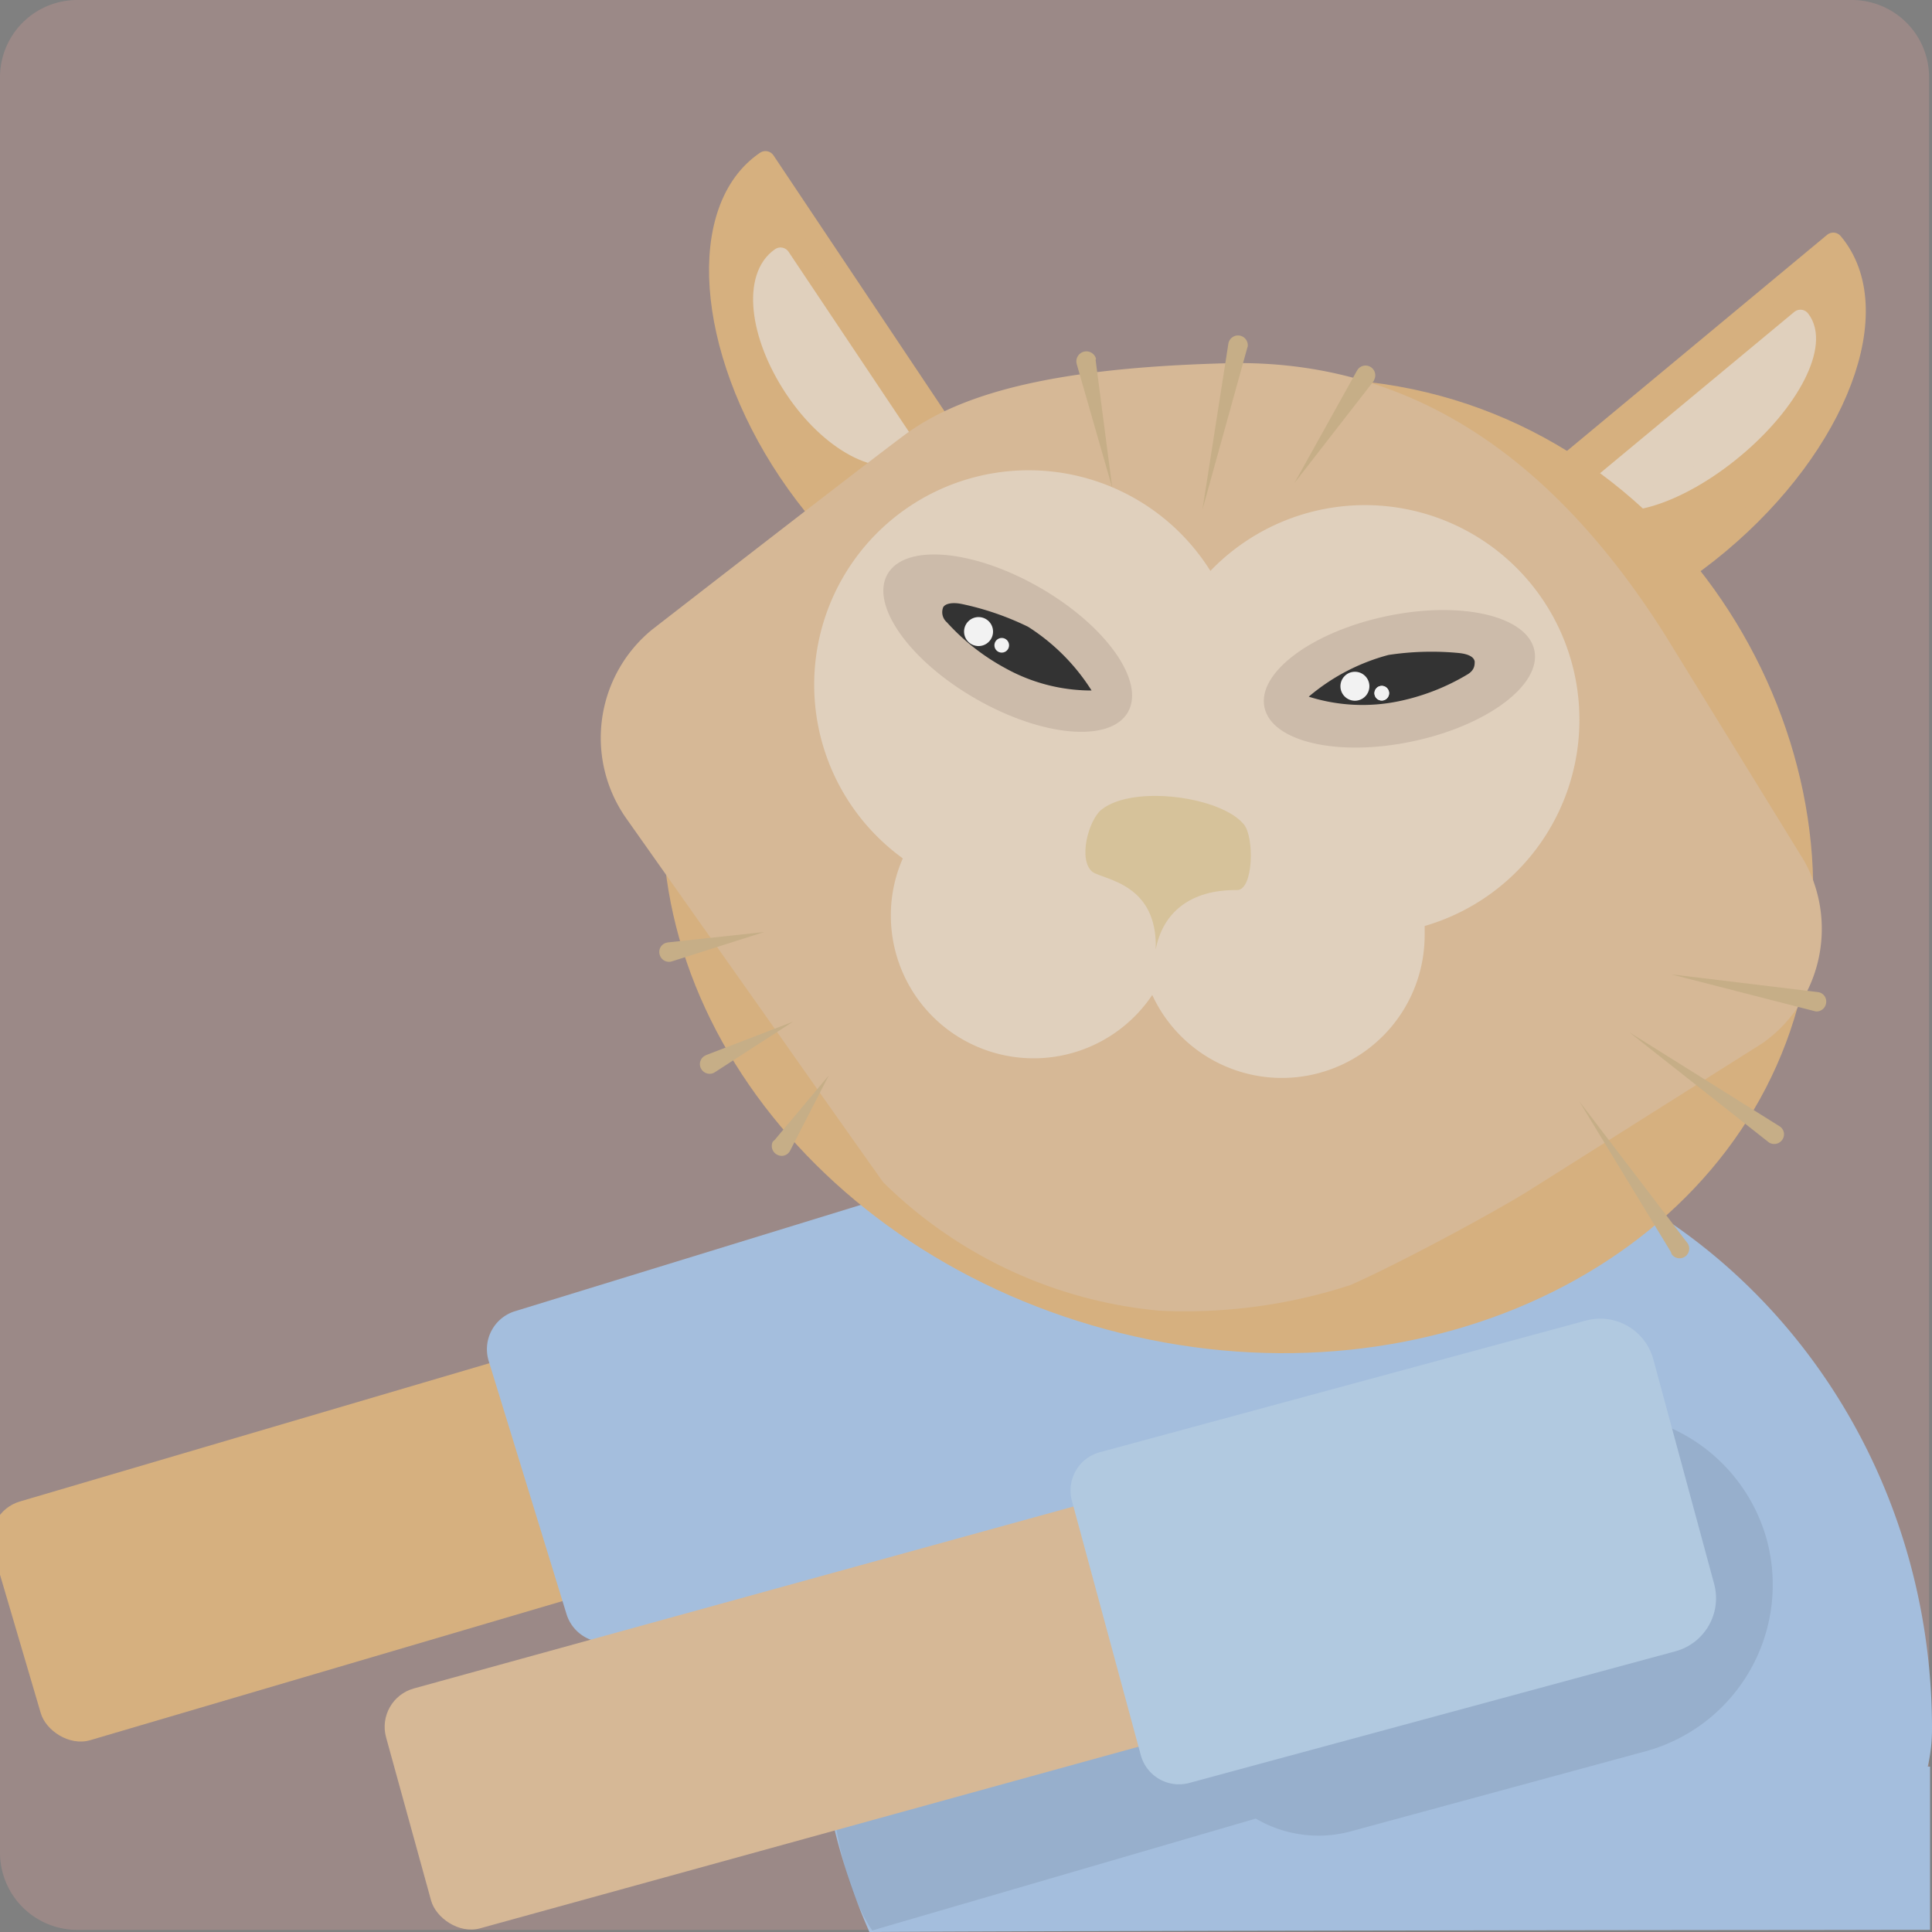 <svg xmlns="http://www.w3.org/2000/svg" viewBox="0 0 100 100"><rect x="0" y="0" width="100" height="100" fill="#808080" stroke="none"/><defs><style>.cls-1{fill:#9b8987;}.cls-2{fill:#a4bedd;}.cls-3,.cls-4{fill:#d6b07f;}.cls-4{stroke:#d6b07f;stroke-linecap:round;}.cls-4,.cls-5{stroke-linejoin:round;}.cls-10,.cls-5{fill:#e0d0bd;}.cls-5{stroke:#e0d0bd;}.cls-6{opacity:0.08;}.cls-7{fill:#d6b896;}.cls-8{fill:#b1c9e0;}.cls-9{opacity:0.06;}.cls-11{fill:#d6c29a;}.cls-12{fill:#e8ddca;}.cls-13{fill:#c6ae87;}.cls-14{fill:#cba;}.cls-15{fill:#333;}.cls-16{fill:#f2f2f2;}</style></defs><title>Artboard 14</title><g id="keyboard_cat" data-name="keyboard cat"><path class="cls-1" d="M95.85,99.89H4a4,4,0,0,1-4-4V4A4,4,0,0,1,4,0H95.85a4,4,0,0,1,4,4V95.89A4,4,0,0,1,95.85,99.89Z"/><path class="cls-2" d="M100,89.48c0-17.24-13.28-31.21-29.67-31.21s-28,13.63-28,30.87A32.37,32.37,0,0,0,45,100c11.94-.08,54.9-.11,54.9-.11V91.44h-.12A8.71,8.71,0,0,0,100,89.48Z"/><rect class="cls-3" x="-0.02" y="71.87" width="43.68" height="12.88" rx="2.06" ry="2.06" transform="translate(-21.23 9.35) rotate(-16.41)"/><path class="cls-2" d="M28.68,63.51H54.89a2.86,2.86,0,0,1,2.86,2.86V78.48a2.86,2.86,0,0,1-2.86,2.86H28.68a2.06,2.06,0,0,1-2.06-2.06V65.57a2.06,2.06,0,0,1,2.06-2.06Z" transform="translate(-19.42 15.59) rotate(-17.09)"/><path class="cls-4" d="M39.62,8.32C36,10.77,36.48,18,40.79,24.43s10.77,9.68,14.43,7.23Z"/><path class="cls-5" d="M40.4,13.31c-1.46,1-1.15,4,.7,6.79s4.54,4.21,6,3.23Z"/><path class="cls-4" d="M94.89,12.54C97.8,16,95.16,23,89,28.16s-13.52,6.42-16.43,2.92Z"/><path class="cls-5" d="M93.19,16.53c1,1.26-.5,4.26-3.45,6.71s-6.19,3.41-7.23,2.16Z"/><path class="cls-3" d="M93.21,51.49C89.87,65.11,74.12,73,58,69S31.58,50.82,34.92,37.21,53.75,18.27,70.1,19.7C86.61,21.14,96.54,37.88,93.21,51.49Z"/><path class="cls-6" d="M91.45,79.7a8.94,8.94,0,0,0-10.94-6.26L65.28,77.59a6.44,6.44,0,0,0-4.44,4.34L44.55,86.36c-2.91,3.91-1,11.32.6,13.56L65,94.13a6.4,6.4,0,0,0,4.92.66L85.2,90.64A8.94,8.94,0,0,0,91.45,79.7Z"/><rect class="cls-7" x="20.2" y="80.76" width="52.29" height="12.88" rx="2.06" ry="2.06" transform="translate(-21.51 15.46) rotate(-15.42)"/><path class="cls-8" d="M59.28,71.48H85.49a2.86,2.86,0,0,1,2.86,2.86V86.45a2.86,2.86,0,0,1-2.86,2.86H59.28a2.06,2.06,0,0,1-2.06-2.06V73.54a2.06,2.06,0,0,1,2.06-2.06Z" transform="matrix(0.96, -0.26, 0.26, 0.96, -18.57, 21.96)"/><path class="cls-7" d="M79.05,61.68,91.22,54a7.24,7.24,0,0,0,2.17-9.43L86.2,32.89C80.81,24.35,73.6,18.57,63.56,18.8,55.81,19,50.21,20,46.84,22.5c-2,1.48-13.09,10.09-13.09,10.09a7.24,7.24,0,0,0-1.37,9.72l8,11.33c1.91,2.73,5.33,7.55,5.33,7.55l0,0A23.39,23.39,0,0,0,60,67.84a27.58,27.58,0,0,0,9.91-1.33C72.29,65.46,77,62.94,79.05,61.68Z"/><path class="cls-9" d="M62.64,45.72a7.26,7.26,0,0,0-.49.61,1,1,0,0,1-.08-.14C62.26,46,62.46,45.88,62.64,45.72Z"/><path class="cls-10" d="M81.75,37.28a11.1,11.1,0,0,0-19.1-7.73A11.1,11.1,0,1,0,46.73,44.43a7.29,7.29,0,0,0-.62,3A7.39,7.39,0,0,0,59.64,51.5a7.39,7.39,0,0,0,14.1-3.09c0-.17,0-.32,0-.48A11.11,11.11,0,0,0,81.75,37.28ZM60.69,43.69c-.16.2-.34.38-.49.6,0,0-.05-.09-.07-.14C60.32,44,60.51,43.85,60.69,43.69Z"/><path class="cls-11" d="M59.82,49.15c.35-1.89,1.77-3.11,4.21-3.08.85,0,.9-2.72.36-3.39-1.16-1.44-5.72-2.08-7.37-.78-.67.52-1.25,2.63-.46,3.24C57.2,45.55,59.93,45.75,59.82,49.15Z"/><path class="cls-12" d="M60.45,46v0h0S60.45,46,60.45,46Z"/><path class="cls-13" d="M64.56,18l-2.32,8.37,1.34-8.58a.5.5,0,1,1,1,.16A.43.43,0,0,0,64.56,18Z"/><path class="cls-13" d="M91.53,59.11l-7.21-5.69,7.78,4.87a.49.49,0,0,1,.16.69.51.51,0,0,1-.69.16Z"/><path class="cls-13" d="M93.9,52.33l-7.41-1.9,7.6.92a.49.49,0,0,1,.43.56.5.5,0,0,1-.55.44Z"/><path class="cls-13" d="M86.49,64.81,81.74,57l5.57,7.3a.5.5,0,1,1-.79.61Z"/><path class="cls-13" d="M36.55,54.61l4.5-1.73L37,55.5a.5.5,0,0,1-.69-.15.49.49,0,0,1,.15-.69Z"/><path class="cls-13" d="M34.56,48.78l5-.54-4.78,1.52a.5.5,0,0,1-.63-.33.49.49,0,0,1,.33-.63Z"/><path class="cls-13" d="M40.1,59l2.8-3.34-2,3.89a.49.49,0,0,1-.67.22.51.51,0,0,1-.23-.68Z"/><path class="cls-13" d="M71.11,19.71,67,25l3.24-5.82a.5.5,0,0,1,.88.49Z"/><path class="cls-13" d="M56.71,18.64l.86,6.61-1.84-6.41a.5.5,0,0,1,1-.27S56.71,18.62,56.71,18.64Z"/><ellipse class="cls-14" cx="52.03" cy="33.51" rx="3.31" ry="7.15" transform="matrix(0.5, -0.87, 0.87, 0.5, -3.01, 61.8)"/><ellipse class="cls-14" cx="72.43" cy="35.14" rx="7.14" ry="3.31" transform="translate(-5.7 15.74) rotate(-11.94)"/><path class="cls-15" d="M76.33,34.24c0,.18,0,.46-.41.69a11.42,11.42,0,0,1-3.54,1.37,9.24,9.24,0,0,1-4.64-.24,10.56,10.56,0,0,1,4.13-2.16,14.83,14.83,0,0,1,3.64-.1C76,33.85,76.29,34,76.33,34.24Z"/><path class="cls-15" d="M48.82,31.43a.69.69,0,0,0,.19.78,11.35,11.35,0,0,0,3,2.36,9.17,9.17,0,0,0,4.49,1.17,10.62,10.62,0,0,0-3.29-3.3,14.71,14.71,0,0,0-3.44-1.18C49.27,31.16,48.92,31.25,48.82,31.43Z"/><circle class="cls-16" cx="70.13" cy="35.52" r="0.75"/><circle class="cls-16" cx="50.65" cy="32.69" r="0.75"/><circle class="cls-16" cx="71.52" cy="35.88" r="0.38"/><circle class="cls-16" cx="71.52" cy="35.88" r="0.38"/><circle class="cls-16" cx="51.85" cy="33.4" r="0.38"/></g></svg>